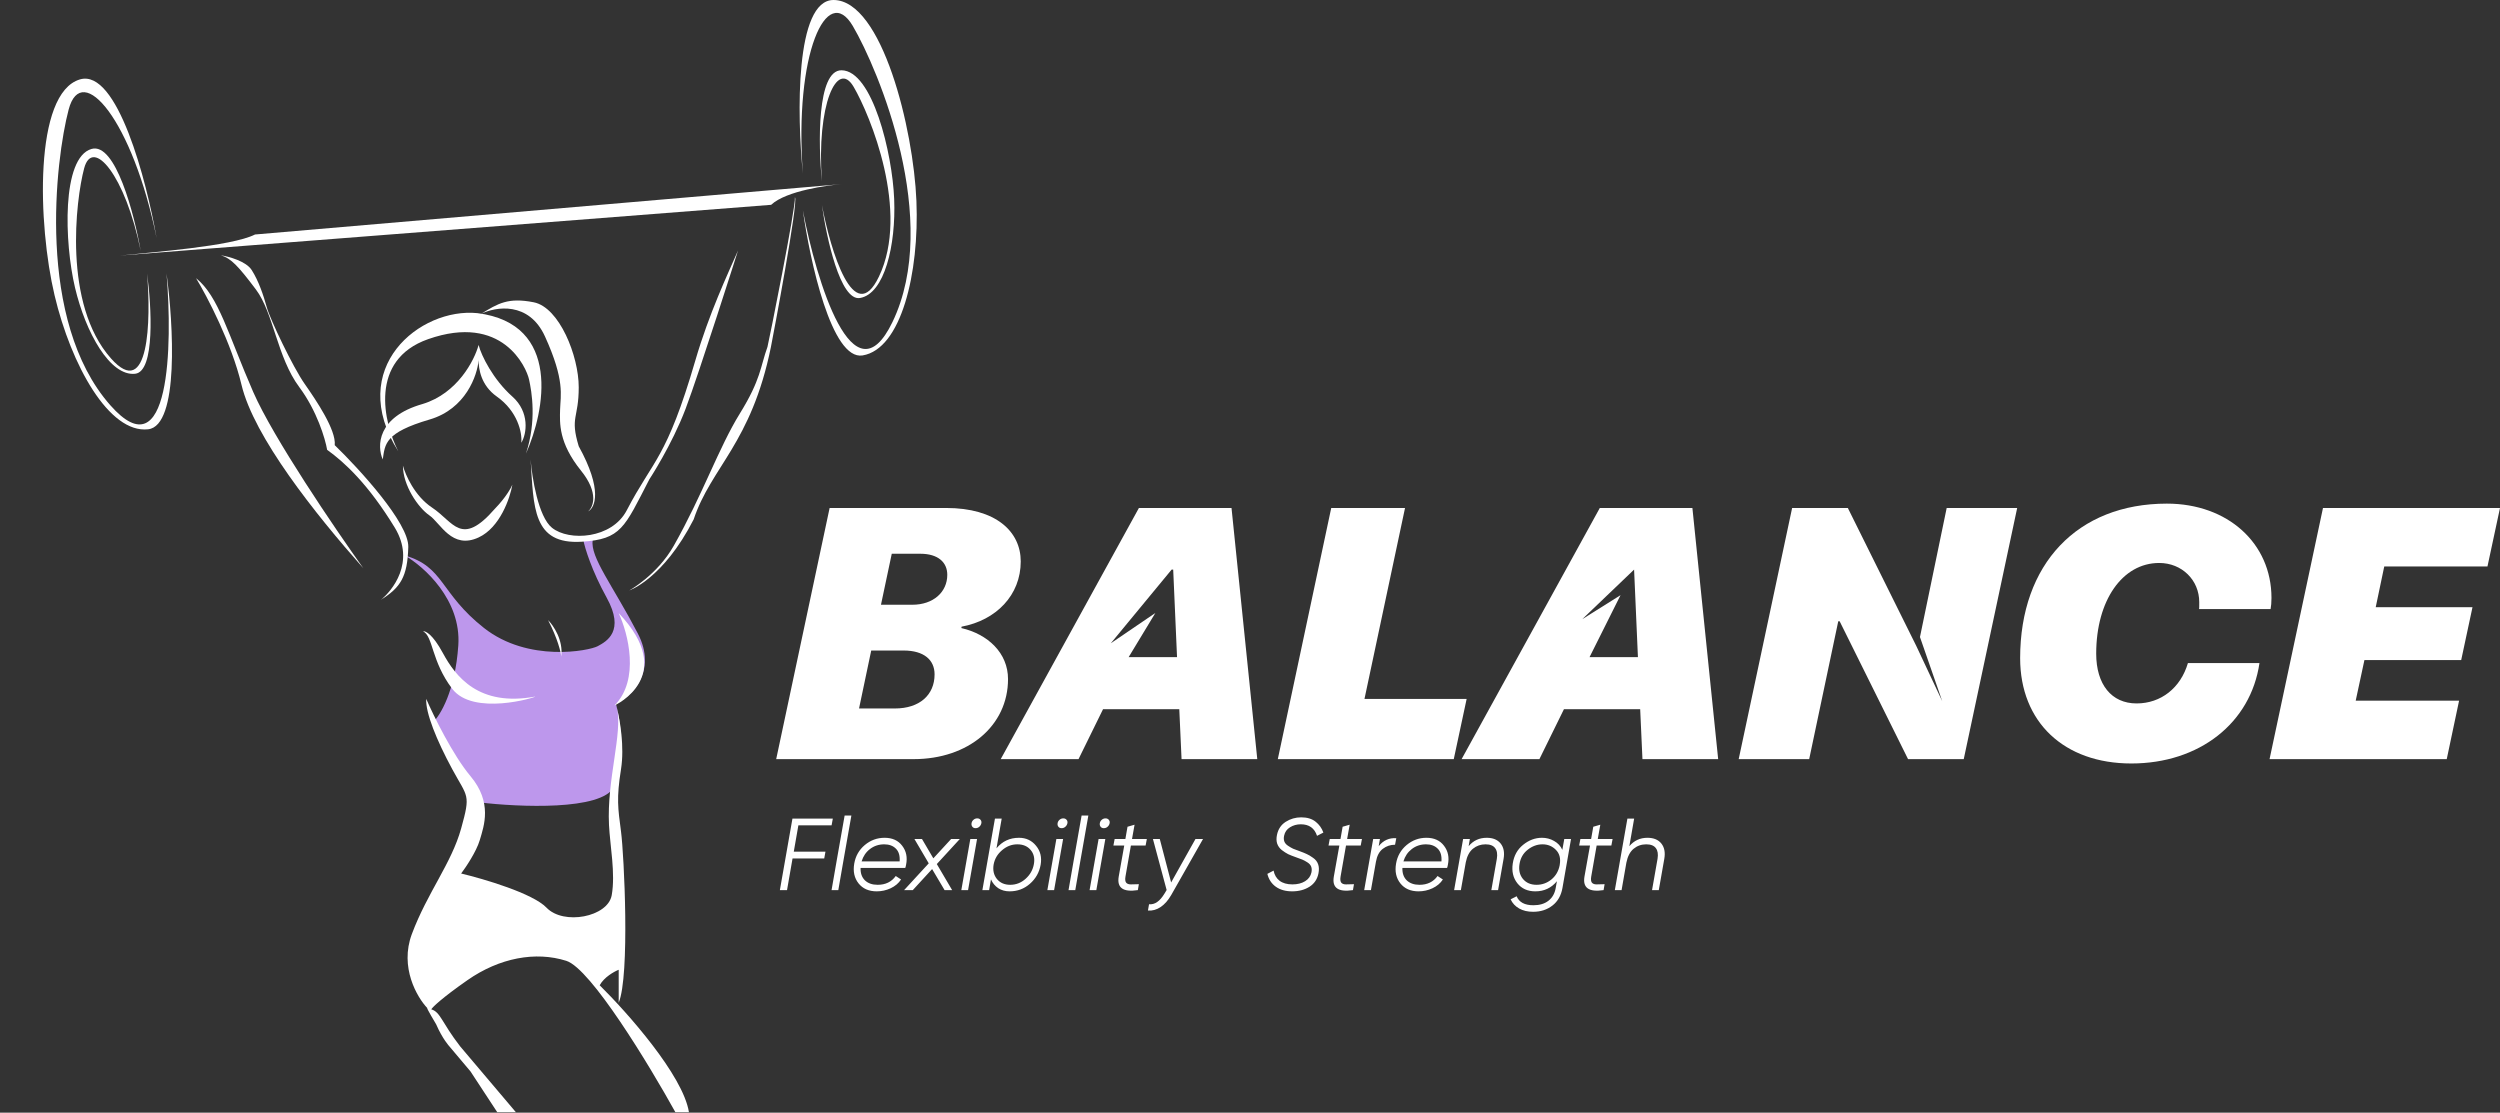 <?xml version="1.0" encoding="UTF-8"?> <svg xmlns="http://www.w3.org/2000/svg" width="2348" height="1045" viewBox="0 0 2348 1045" fill="none"><rect x="0" y="0" width="2348" height="1045" fill="#333333" stroke="none"/><path d="M781.032 775.136H749.832L745.512 799.904H775.272L774.12 806.24H744.36L739.176 836H732.456L744.264 768.8H782.184L781.032 775.136ZM780.998 836L785.99 807.296L793.286 765.92H799.622L792.326 807.296L787.334 836H780.998ZM830.825 786.848C838.057 786.848 843.561 789.344 847.337 794.336C851.177 799.328 852.393 805.28 850.985 812.192C850.793 813.344 850.537 814.336 850.217 815.168H808.265C808.073 820.032 809.417 823.904 812.297 826.784C815.241 829.6 819.241 831.008 824.297 831.008C831.657 831.008 837.321 828.256 841.289 822.752L846.281 826.016C843.977 829.536 840.713 832.288 836.489 834.272C832.329 836.192 827.977 837.152 823.433 837.152C816.009 837.152 810.313 834.656 806.345 829.664C802.377 824.672 801.033 818.464 802.313 811.04C803.529 804 806.825 798.208 812.201 793.664C817.641 789.12 823.849 786.848 830.825 786.848ZM809.225 809.024H844.937C845.321 803.776 844.169 799.808 841.481 797.12C838.793 794.368 835.113 792.992 830.441 792.992C825.385 792.992 820.937 794.464 817.097 797.408C813.321 800.288 810.697 804.16 809.225 809.024ZM901.454 788L879.854 811.52L894.254 836H887.15L875.438 816.224L857.294 836H849.133L872.27 810.848L858.83 788H865.934L876.59 806.144L893.294 788H901.454ZM916.215 777.824C914.935 777.824 913.943 777.376 913.239 776.48C912.535 775.584 912.279 774.496 912.471 773.216C912.663 771.936 913.271 770.848 914.295 769.952C915.319 769.056 916.503 768.608 917.847 768.608C919.127 768.608 920.151 769.056 920.919 769.952C921.687 770.848 921.943 771.936 921.687 773.216C921.431 774.496 920.791 775.584 919.767 776.48C918.807 777.376 917.623 777.824 916.215 777.824ZM902.871 836L911.319 788H917.655L909.207 836H902.871ZM957.02 786.848C963.676 786.848 969.02 789.344 973.052 794.336C977.148 799.264 978.588 805.216 977.372 812.192C976.092 819.36 972.732 825.312 967.292 830.048C961.916 834.784 955.548 837.152 948.188 837.152C944.156 837.152 940.604 836.16 937.532 834.176C934.524 832.128 932.252 829.376 930.716 825.92L928.988 836H922.652L934.46 768.8H940.796L935.9 796.736C941.34 790.144 948.38 786.848 957.02 786.848ZM971.036 811.52C971.996 806.208 970.972 801.792 967.964 798.272C965.02 794.752 960.86 792.992 955.484 792.992C950.172 792.992 945.372 794.848 941.084 798.56C936.796 802.208 934.172 806.688 933.212 812C932.316 817.312 933.34 821.824 936.284 825.536C939.292 829.184 943.452 831.008 948.764 831.008C954.268 831.008 959.1 829.12 963.26 825.344C967.484 821.568 970.076 816.96 971.036 811.52ZM997.028 777.824C995.748 777.824 994.756 777.376 994.052 776.48C993.348 775.584 993.092 774.496 993.284 773.216C993.476 771.936 994.084 770.848 995.108 769.952C996.132 769.056 997.316 768.608 998.66 768.608C999.94 768.608 1000.96 769.056 1001.73 769.952C1002.5 770.848 1002.76 771.936 1002.5 773.216C1002.24 774.496 1001.6 775.584 1000.58 776.48C999.62 777.376 998.436 777.824 997.028 777.824ZM983.684 836L992.132 788H998.468L990.02 836H983.684ZM1003.56 836L1008.55 807.296L1015.85 765.92H1022.18L1014.89 807.296L1009.9 836H1003.56ZM1036.68 777.824C1035.4 777.824 1034.41 777.376 1033.71 776.48C1033 775.584 1032.75 774.496 1032.94 773.216C1033.13 771.936 1033.74 770.848 1034.76 769.952C1035.79 769.056 1036.97 768.608 1038.32 768.608C1039.6 768.608 1040.62 769.056 1041.39 769.952C1042.16 770.848 1042.41 771.936 1042.16 773.216C1041.9 774.496 1041.26 775.584 1040.24 776.48C1039.28 777.376 1038.09 777.824 1036.68 777.824ZM1023.34 836L1031.79 788H1038.12L1029.68 836H1023.34ZM1062.13 794.144L1057.04 823.232C1056.59 825.856 1056.79 827.744 1057.62 828.896C1058.51 830.048 1059.99 830.624 1062.03 830.624C1064.08 830.624 1066.61 830.56 1069.62 830.432L1068.66 836C1054.83 838.112 1048.85 833.856 1050.71 823.232L1055.89 794.144H1045.71L1046.87 788H1056.95L1058.96 776.48L1065.59 774.56L1063.19 788H1077.11L1075.95 794.144H1062.13ZM1122.78 788H1129.88L1100.12 840.416C1097.24 845.472 1093.91 849.28 1090.14 851.84C1086.36 854.4 1082.36 855.52 1078.14 855.2L1079.19 849.248C1084.5 849.824 1089.34 846.496 1093.69 839.264L1095.7 835.904L1082.84 788H1089.27L1099.93 828.8L1122.78 788Z" fill="white"></path><path d="M1213.63 837.152C1207.42 837.152 1202.3 835.712 1198.27 832.832C1194.24 829.952 1191.58 825.92 1190.3 820.736L1196.16 817.664C1196.93 821.696 1198.78 824.864 1201.73 827.168C1204.74 829.472 1208.77 830.624 1213.82 830.624C1218.56 830.624 1222.53 829.632 1225.73 827.648C1228.93 825.664 1230.91 822.944 1231.68 819.488C1232.13 817.44 1232.06 815.616 1231.49 814.016C1230.91 812.416 1229.7 811.04 1227.84 809.888C1226.05 808.736 1224.45 807.872 1223.04 807.296C1221.63 806.72 1219.55 805.952 1216.8 804.992C1214.05 804.032 1211.71 803.104 1209.79 802.208C1207.94 801.248 1205.95 799.968 1203.84 798.368C1201.79 796.704 1200.35 794.688 1199.52 792.32C1198.75 789.952 1198.69 787.232 1199.33 784.16C1200.42 778.784 1203.14 774.688 1207.49 771.872C1211.9 769.056 1216.77 767.648 1222.08 767.648C1227.65 767.648 1232.13 768.992 1235.52 771.68C1238.98 774.368 1241.44 777.792 1242.91 781.952L1236.96 785.024C1234.59 777.792 1229.5 774.176 1221.7 774.176C1217.98 774.176 1214.62 775.104 1211.62 776.96C1208.61 778.816 1206.75 781.44 1206.05 784.832C1205.6 786.88 1205.66 788.704 1206.24 790.304C1206.82 791.84 1207.97 793.184 1209.7 794.336C1211.42 795.488 1213.02 796.416 1214.5 797.12C1215.97 797.76 1218.02 798.528 1220.64 799.424C1223.46 800.448 1225.66 801.344 1227.26 802.112C1228.93 802.816 1230.91 804 1233.22 805.664C1235.58 807.264 1237.18 809.312 1238.02 811.808C1238.85 814.24 1238.94 817.056 1238.3 820.256C1237.22 825.76 1234.4 829.952 1229.86 832.832C1225.31 835.712 1219.9 837.152 1213.63 837.152ZM1264.16 794.144L1259.07 823.232C1258.62 825.856 1258.82 827.744 1259.65 828.896C1260.54 830.048 1262.02 830.624 1264.06 830.624C1266.11 830.624 1268.64 830.56 1271.65 830.432L1270.69 836C1256.86 838.112 1250.88 833.856 1252.74 823.232L1257.92 794.144H1247.74L1248.9 788H1258.98L1260.99 776.48L1267.62 774.56L1265.22 788H1279.14L1277.98 794.144H1264.16ZM1294.88 794.72C1299.17 789.28 1304.67 786.784 1311.39 787.232L1310.24 793.376C1305.89 793.376 1302.05 794.656 1298.72 797.216C1295.39 799.776 1293.25 803.808 1292.29 809.312L1287.58 836H1281.25L1289.69 788H1296.03L1294.88 794.72ZM1339.7 786.848C1346.93 786.848 1352.44 789.344 1356.21 794.336C1360.05 799.328 1361.27 805.28 1359.86 812.192C1359.67 813.344 1359.41 814.336 1359.09 815.168H1317.14C1316.95 820.032 1318.29 823.904 1321.17 826.784C1324.12 829.6 1328.12 831.008 1333.17 831.008C1340.53 831.008 1346.2 828.256 1350.16 822.752L1355.16 826.016C1352.85 829.536 1349.59 832.288 1345.36 834.272C1341.2 836.192 1336.85 837.152 1332.31 837.152C1324.88 837.152 1319.19 834.656 1315.22 829.664C1311.25 824.672 1309.91 818.464 1311.19 811.04C1312.4 804 1315.7 798.208 1321.08 793.664C1326.52 789.12 1332.72 786.848 1339.7 786.848ZM1318.1 809.024H1353.81C1354.2 803.776 1353.04 799.808 1350.36 797.12C1347.67 794.368 1343.99 792.992 1339.32 792.992C1334.26 792.992 1329.81 794.464 1325.97 797.408C1322.2 800.288 1319.57 804.16 1318.1 809.024ZM1396.34 786.848C1402.16 786.848 1406.51 788.64 1409.39 792.224C1412.27 795.808 1413.2 800.576 1412.18 806.528L1406.99 836H1400.66L1405.84 806.528C1406.55 802.176 1406 798.848 1404.21 796.544C1402.48 794.176 1399.47 792.992 1395.19 792.992C1390.71 792.992 1386.77 794.368 1383.38 797.12C1380.05 799.872 1377.81 804.128 1376.66 809.888L1372.05 836H1365.71L1374.16 788H1380.5L1379.35 794.72C1383.7 789.472 1389.36 786.848 1396.34 786.848ZM1469.17 788H1475.5L1467.44 834.08C1466.16 841.184 1463.02 846.656 1458.03 850.496C1453.04 854.4 1446.99 856.352 1439.89 856.352C1434.83 856.352 1430.48 855.328 1426.83 853.28C1423.18 851.232 1420.49 848.352 1418.77 844.64L1424.43 841.76C1426.73 847.392 1431.98 850.208 1440.17 850.208C1446 850.208 1450.7 848.8 1454.29 845.984C1457.93 843.168 1460.21 839.2 1461.1 834.08L1462.25 827.648C1457.01 833.984 1450.25 837.152 1442 837.152C1434.77 837.152 1429.13 834.624 1425.1 829.568C1421.13 824.512 1419.69 818.336 1420.78 811.04C1421.87 803.68 1425.1 797.824 1430.48 793.472C1435.92 789.056 1441.84 786.848 1448.24 786.848C1452.33 786.848 1456.11 787.84 1459.57 789.824C1463.09 791.744 1465.68 794.528 1467.34 798.176L1469.17 788ZM1464.85 812.672V812.48L1464.94 812C1465.9 806.176 1464.69 801.568 1461.29 798.176C1457.9 794.72 1453.71 792.992 1448.72 792.992C1443.73 792.992 1439.09 794.688 1434.8 798.08C1430.57 801.408 1428.01 805.888 1427.12 811.52C1426.22 817.088 1427.28 821.728 1430.29 825.44C1433.36 829.152 1437.65 831.008 1443.15 831.008C1448.33 831.008 1452.97 829.344 1457.07 826.016C1461.17 822.624 1463.76 818.176 1464.85 812.672ZM1499.57 794.144L1494.48 823.232C1494.03 825.856 1494.22 827.744 1495.05 828.896C1495.95 830.048 1497.42 830.624 1499.47 830.624C1501.52 830.624 1504.05 830.56 1507.05 830.432L1506.09 836C1492.27 838.112 1486.29 833.856 1488.14 823.232L1493.33 794.144H1483.15L1484.3 788H1494.38L1496.4 776.48L1503.02 774.56L1500.62 788H1514.54L1513.39 794.144H1499.57ZM1547.28 786.848C1553.1 786.848 1557.45 788.64 1560.33 792.224C1563.21 795.808 1564.14 800.576 1563.12 806.528L1557.93 836H1551.6L1556.78 806.528C1557.48 802.176 1556.94 798.848 1555.15 796.544C1553.42 794.176 1550.41 792.992 1546.12 792.992C1541.58 792.992 1537.61 794.4 1534.22 797.216C1530.89 800.032 1528.65 804.352 1527.5 810.176L1522.99 836H1516.65L1528.46 768.8H1534.8L1530.28 794.72C1534.7 789.472 1540.36 786.848 1547.28 786.848Z" fill="white"></path><path d="M2309.58 658.047L2297.98 712.973H2131.57L2181.75 477.087H2348L2336.23 532.012H2239.29L2231.28 570.264H2322.17L2311.55 619.959H2220.66L2212.48 658.047H2309.58Z" fill="white"></path><path d="M2065.36 572.062C2065.53 571.082 2065.53 570.428 2065.53 565.524C2065.53 544.763 2049.18 528.743 2027.93 528.743C1993.27 528.743 1968.75 564.052 1968.75 613.911C1968.75 642.845 1983.14 660.663 2006.68 660.663C2029.56 660.663 2048.04 646.114 2054.9 622.738H2122.09C2113.91 679.135 2065.53 717.06 2001.77 717.06C1938.51 717.06 1897.32 678.154 1897.32 618.161C1897.32 529.724 1951.1 473 2035.12 473C2092.17 473 2133.37 510.108 2133.37 561.6C2133.37 565.687 2133.04 569.447 2132.55 572.062H2065.36Z" fill="white"></path><path d="M1699.19 712.973H1632.98L1683.17 477.087H1735.48L1799.72 606.554L1824.15 658.57L1803.23 598.309L1828.33 477.087H1894.54L1844.35 712.973H1792.04L1727.8 583.505H1726.49L1699.19 712.973Z" fill="white"></path><path d="M1486.02 581.57L1522.01 558.972L1492.89 617.18H1538.34L1536.54 576.067L1534.74 534.955L1486.02 581.57ZM1542.59 712.973L1540.46 666.057H1468.86L1445.81 712.973H1372.74L1502.54 477.087H1589.5L1613.7 712.973H1542.59Z" fill="white"></path><path d="M1377.48 656.413L1365.38 712.973H1200.12L1250.3 477.087H1319.61L1281.52 656.413H1377.48Z" fill="white"></path><path d="M1100.4 534.955L1043.27 604.168L1085.11 575.711L1060.02 617.18H1105.47L1101.87 534.955H1100.4ZM1109.72 712.973L1107.59 666.057H1035.99L1012.95 712.973H939.875L1069.67 477.087H1156.64L1180.83 712.973H1109.72Z" fill="white"></path><path d="M858.141 712.973H729L779.185 477.087H888.546C935.298 477.087 958.674 499.155 958.674 527.272C958.674 558.985 935.625 582.524 903.095 588.573L902.931 589.881C927.779 595.602 946.741 613.257 946.741 637.777C946.741 681.587 909.47 712.973 858.141 712.973ZM837.544 520.079L827.409 567.976H856.833C876.613 567.976 889.69 556.042 889.69 539.859C889.69 528.253 881.19 520.079 864.353 520.079H837.544ZM806.811 665.403H840.486C863.535 665.403 877.757 652.816 877.757 633.363C877.757 619.795 867.785 610.968 848.66 610.968H818.254L806.811 665.403Z" fill="white"></path><path d="M430.446 606.143C433.364 563.328 398.099 531.994 380.102 521.679C417.312 532.237 412.935 556.994 454.523 589.76C496.112 622.527 553.387 611.24 561.413 606.872L561.566 606.788C569.663 602.383 587.205 592.837 569.804 561.363C555.795 536.023 549.374 514.883 547.915 507.48C550.834 505.902 556.671 503.693 556.671 507.48C554.117 523.135 575.641 550.076 598.989 594.857C617.667 630.682 593.152 653.958 578.559 661.118C582.816 677.744 588.409 716.603 576.735 739.03C565.061 761.457 487.478 758.083 450.146 753.593L406.733 678.23C413.421 672.041 427.527 648.958 430.446 606.143Z" fill="#BD97EC"></path><path d="M724.04 325.938C725.908 316.754 750.326 187.505 746.57 185.319C747.658 193.69 722.095 321.066 720.825 325.733C714.023 344.657 714.736 356.247 694.974 388.198C675.026 420.45 660.04 464.384 632.869 512.468C617.215 540.169 590.995 554.545 590.995 554.545C590.995 554.545 622.777 543.932 651.498 487.824C667.894 438.588 705.609 416.541 724.04 325.938Z" fill="white"></path><path d="M643.914 383.945C656.801 349.885 693.163 235.277 693.163 235.277C683.497 257.37 665.922 294.471 653.119 338.379C625.963 431.512 613.536 431.353 588.681 479.222C574.681 506.184 534.426 508.601 518.39 495.659C505.56 485.306 499.68 448.581 498.344 431.512C501.26 476.707 500.166 511.696 546.454 508.78C583.484 506.448 586.38 495.659 609.854 450.225C609.854 450.225 631.026 418.005 643.914 383.945Z" fill="white"></path><path d="M511.833 315.974C496.671 282.734 465.424 288.031 451.695 294.835L451.736 294.81C467.748 284.984 477.229 279.167 501.264 283.901C525.319 288.639 543.542 334.198 543.542 363.72C543.542 393.242 535.159 391.42 543.542 419.12C566.285 460.232 558.85 477.071 552.29 480.351C557.149 476.342 562.641 463.075 545.729 442.082C524.59 415.84 525.683 397.616 526.048 384.495C526.412 371.374 530.786 357.524 511.833 315.974Z" fill="white"></path><path d="M448.41 294.106C527.72 304.02 511.829 386.196 493.969 426.045C504.175 395.065 499.436 368.094 496.885 356.431C494.334 344.768 471.737 294.106 402.122 318.525C346.431 338.061 360.208 396.887 374.058 423.858C324.49 345.496 394.469 288.639 448.41 294.106Z" fill="white"></path><path d="M397.024 379.392C353.871 391.639 354.016 419.241 359.483 431.512C361.67 416.933 361.306 406.363 403.585 393.971C437.408 384.058 448.293 352.664 449.508 338.207C449.508 346.59 451.695 361.898 466.638 372.467C486.155 386.272 490.572 406.363 489.6 415.84C494.824 407.457 497.618 387.046 481.217 372.467C463.173 356.428 452.059 334.076 449.508 323.992C445.62 338.328 429.681 369.479 397.024 379.392Z" fill="white"></path><path d="M405.769 476.706C389.441 465.918 380.742 445.969 378.434 437.343C378.434 455.931 392.648 476.706 403.218 483.996C413.787 491.285 424.357 516.434 449.506 504.77C469.625 495.44 479.028 467.837 481.215 455.202C479.878 458.482 474.727 467.594 464.814 477.799C433.104 514.247 426.179 490.192 405.769 476.706Z" fill="white"></path><path d="M577.07 662.588C578.164 662.223 636.844 634.523 581.08 575.843C589.827 594.675 601.271 638.387 577.07 662.588Z" fill="white"></path><path d="M579.421 664.957C579.239 664.237 579.063 663.567 578.893 662.952C579.087 663.604 579.262 664.273 579.421 664.957C582.357 676.612 586.562 701.491 583.267 722.361C578.893 750.061 580.351 758.808 583.267 781.041C586.182 803.274 591.65 916.26 581.08 941.773V910.793C576.828 912.494 567.303 917.791 563.221 925.372C588.855 950.642 641.509 1009.86 647.049 1044.55H634.293C609.752 1000.21 554.911 909.7 531.876 902.41C503.083 893.298 469.187 899.494 438.936 920.634C414.735 937.545 406.255 945.904 405.04 947.969C413.787 950.521 414.7 960.206 432.19 982.759L484.495 1044.55H467L441.856 1006.23L422.064 982.759C422.064 982.759 415.621 975.855 409.637 962.047C409.637 962.047 399.646 945.418 401.395 946.876C391.676 936.671 375.153 908.46 386.816 877.262C401.395 838.263 423.992 810.928 433.104 778.125C442.216 745.323 439.3 749.332 424.721 722.361C410.142 695.39 399.573 669.512 400.302 656.391C407.227 672.307 425.232 709.094 441.851 728.921C462.626 753.706 454.608 775.574 450.599 789.059C447.391 799.848 437.599 814.451 433.104 820.404C454.487 825.507 500.459 839.065 513.288 852.478C529.325 869.243 570.875 861.225 574.519 840.814C578.164 820.404 572.925 794.138 571.968 774.845C569.842 731.977 584.936 688.764 579.421 664.957Z" fill="white"></path><path d="M514.746 582.404C519.727 587.385 529.179 601.21 527.138 616.664C526.774 612.533 523.785 599.898 514.746 582.404Z" fill="white"></path><path d="M415.975 613.384C406.353 595.598 399.574 592.366 397.387 592.973C406.863 597.711 405.041 621.038 424.722 646.915C444.404 672.793 503.448 654.934 502.719 654.205C449.871 664.045 428.002 635.617 415.975 613.384Z" fill="white"></path><path d="M236.377 253.596C231.09 245.318 214.908 240.938 207.478 239.783C217.011 242.651 223.622 249.7 240.327 271.86C257.033 294.02 260.2 335.537 281.058 363.552C297.744 385.963 305.47 412.17 307.247 422.471C323.695 434.301 345.792 454.654 370.719 495.465C390.661 528.114 367.953 555.202 357.812 563.294C376.15 551.794 382.719 541.788 383.468 513.761C384.068 491.34 337.661 440.653 314.383 418.112C315.864 404.023 297.142 376.202 286.095 360.475C275.048 344.747 253.728 299.934 250.592 288.665C247.455 277.396 242.985 263.944 236.377 253.596Z" fill="white"></path><path d="M237.817 368.128C256.637 411.233 314.612 496.469 341.247 533.699C295.771 482.39 238.413 410.196 226.788 361.287C217.487 322.159 194.457 278.288 184.104 261.243C205.449 278.289 214.292 314.247 237.817 368.128Z" fill="white"></path><path d="M838.182 302.513C801.406 378.763 766.776 264.296 754.057 197.532C760.647 244.957 781.088 338.612 810.141 333.823C846.457 327.837 863.465 256.468 860.707 188.783C857.949 121.098 828.528 0.461 783.018 0.001C746.61 -0.367 748.541 108.512 754.057 162.998C745.783 50.65 776.583 -17.035 800.946 24.404C825.31 65.844 884.152 207.201 838.182 302.513Z" fill="white"></path><path d="M103.634 380.635C159.666 444.085 162.161 324.549 156.404 256.85C162.851 304.278 168.419 399.947 139.117 403.191C102.49 407.247 66.832 343.151 51.225 277.258C35.617 211.365 31.425 87.298 75.176 74.553C110.176 64.357 137.698 169.677 147.084 223.611C124.742 113.238 76.782 56.416 64.477 102.888C52.172 149.36 33.593 301.322 103.634 380.635Z" fill="white"></path><path d="M825.478 259.826C802.075 308.68 780.038 235.339 771.944 192.562C776.137 222.949 789.145 282.955 807.634 279.887C830.744 276.051 841.568 230.324 839.812 186.957C838.057 143.59 819.335 66.296 790.374 66.001C767.205 65.765 768.434 135.526 771.944 170.436C766.679 98.452 786.278 55.085 801.783 81.636C817.287 108.188 854.731 198.757 825.478 259.826Z" fill="white"></path><path d="M104.145 336.545C140.182 377.295 141.824 300.492 138.14 256.997C142.274 287.468 145.828 348.934 126.972 351.027C103.402 353.643 80.475 312.473 70.452 270.141C60.428 227.809 57.768 148.098 85.925 139.896C108.451 133.335 126.129 200.994 132.153 235.644C117.809 164.736 86.964 128.242 79.032 158.104C71.1 187.967 59.099 285.608 104.145 336.545Z" fill="white"></path><path d="M790.101 172.949L239.511 220.236C217.51 231.456 141.371 236.941 112.73 239.989L724.259 192.366C738.626 178.942 778.205 173.977 790.101 172.949Z" fill="white"></path></svg> 